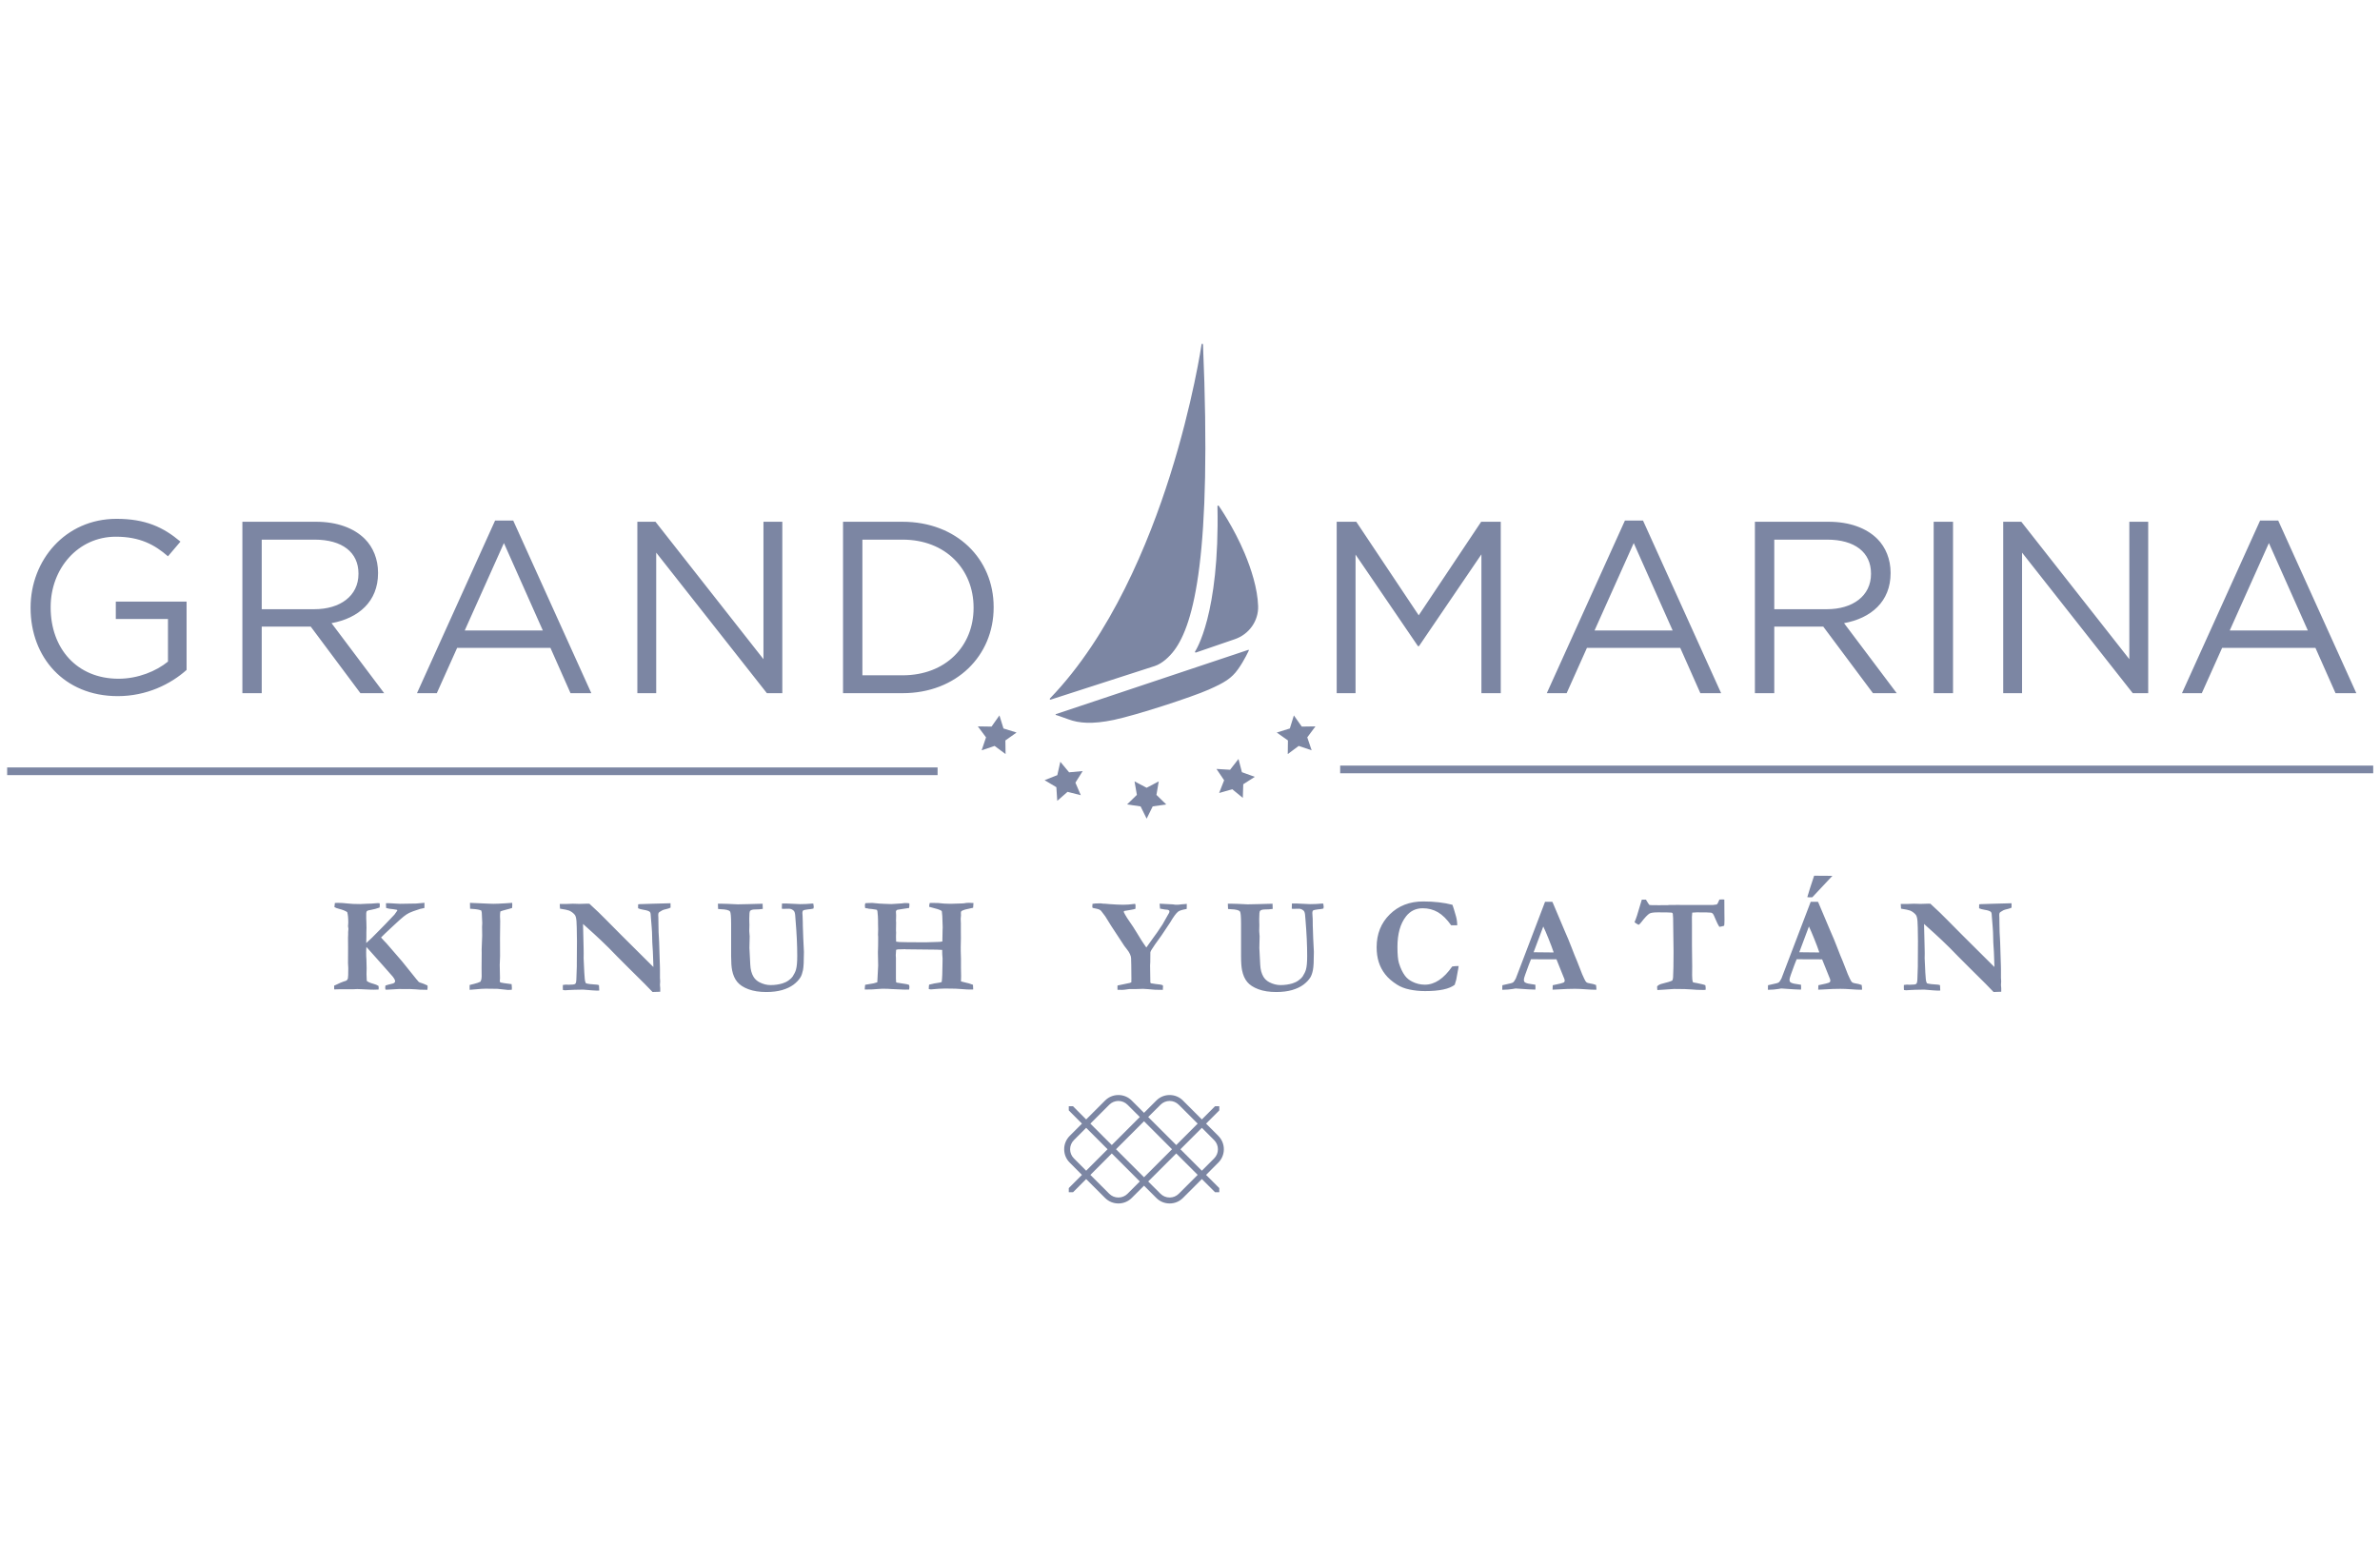 <?xml version="1.0" encoding="UTF-8" standalone="no"?>
<!DOCTYPE svg PUBLIC "-//W3C//DTD SVG 1.1//EN" "http://www.w3.org/Graphics/SVG/1.1/DTD/svg11.dtd">
<svg width="100%" height="100%" viewBox="0 0 200 130" version="1.1" xmlns="http://www.w3.org/2000/svg" xmlns:xlink="http://www.w3.org/1999/xlink" xml:space="preserve" xmlns:serif="http://www.serif.com/" style="fill-rule:evenodd;clip-rule:evenodd;stroke-linejoin:round;stroke-miterlimit:2;">
    <g transform="matrix(1.346,0,0,1.346,-71.679,-30.377)">
        <path d="M55.163,60.525L55.163,60.495C55.163,57.559 57.318,54.96 60.529,54.96C62.333,54.96 63.449,55.481 64.519,56.383L63.74,57.299C62.914,56.581 61.997,56.076 60.483,56.076C58.113,56.076 56.416,58.08 56.416,60.463L56.416,60.495C56.416,63.047 58.052,64.943 60.651,64.943C61.875,64.943 63.006,64.47 63.74,63.873L63.74,61.212L60.483,61.212L60.483,60.129L64.902,60.129L64.902,64.393C63.908,65.28 62.41,66.029 60.605,66.029C57.242,66.029 55.163,63.583 55.163,60.525ZM68.386,55.143L72.988,55.143C74.303,55.143 75.359,55.54 76.031,56.214C76.551,56.734 76.856,57.482 76.856,58.324L76.856,58.354C76.856,60.128 75.633,61.167 73.951,61.473L77.238,65.845L75.755,65.845L72.652,61.687L69.594,61.687L69.594,65.845L68.386,65.845L68.386,55.143ZM72.881,60.602C74.486,60.602 75.633,59.776 75.633,58.401L75.633,58.37C75.633,57.054 74.624,56.259 72.897,56.259L69.594,56.259L69.594,60.602L72.881,60.602ZM84.163,55.067L85.294,55.067L90.171,65.845L88.872,65.845L87.619,63.017L81.793,63.017L80.524,65.845L79.286,65.845L84.163,55.067ZM87.144,61.931L84.714,56.473L82.267,61.931L87.144,61.931ZM93.045,55.143L94.176,55.143L100.918,63.721L100.918,55.143L102.095,55.143L102.095,65.845L101.132,65.845L94.222,57.07L94.222,65.845L93.045,65.845L93.045,55.143ZM105.886,55.143L109.602,55.143C112.966,55.143 115.289,57.452 115.289,60.463L115.289,60.495C115.289,63.505 112.966,65.845 109.602,65.845L105.886,65.845L105.886,55.143ZM109.602,64.729C112.308,64.729 114.036,62.895 114.036,60.525L114.036,60.495C114.036,58.125 112.308,56.259 109.602,56.259L107.095,56.259L107.095,64.729L109.602,64.729ZM136.706,55.143L137.929,55.143L141.827,60.983L145.726,55.143L146.949,55.143L146.949,65.845L145.741,65.845L145.741,57.177L141.842,62.91L141.781,62.91L137.883,57.192L137.883,65.845L136.706,65.845L136.706,55.143ZM154.701,55.067L155.83,55.067L160.707,65.845L159.41,65.845L158.155,63.017L152.329,63.017L151.062,65.845L149.823,65.845L154.701,55.067ZM157.681,61.931L155.251,56.473L152.804,61.931L157.681,61.931ZM162.816,55.143L167.417,55.143C168.733,55.143 169.789,55.54 170.461,56.214C170.98,56.734 171.287,57.482 171.287,58.324L171.287,58.354C171.287,60.128 170.064,61.167 168.381,61.473L171.669,65.845L170.186,65.845L167.082,61.687L164.025,61.687L164.025,65.845L162.816,65.845L162.816,55.143ZM167.312,60.602C168.916,60.602 170.064,59.776 170.064,58.401L170.064,58.37C170.064,57.054 169.053,56.259 167.327,56.259L164.025,56.259L164.025,60.602L167.312,60.602ZM175.185,55.143L175.185,65.845L173.977,65.845L173.977,55.143L175.185,55.143ZM178.318,55.143L179.449,55.143L186.192,63.721L186.192,55.143L187.37,55.143L187.37,65.845L186.406,65.845L179.495,57.07L179.495,65.845L178.318,65.845L178.318,55.143ZM194.356,55.067L195.487,55.067L200.364,65.845L199.066,65.845L197.811,63.017L191.985,63.017L190.717,65.845L189.478,65.845L194.356,55.067ZM197.337,61.931L194.906,56.473L192.46,61.931L197.337,61.931ZM136.923,70.367L201.418,70.367L201.418,70.846L136.923,70.846L136.923,70.367ZM53.7,70.482L111.789,70.482L111.789,70.96L53.7,70.96L53.7,70.482ZM74.114,84.106C74.399,83.962 74.649,83.859 74.864,83.797C74.919,83.765 74.956,83.719 74.972,83.664C74.989,83.606 74.997,83.387 74.997,83.011C74.997,82.959 74.992,82.857 74.981,82.71L74.981,82.611L74.985,81.727L74.981,81.102L74.989,80.918L74.989,80.752C74.989,80.71 74.994,80.649 75.006,80.565L74.981,80.382L74.986,80.335C74.994,80.289 74.997,80.234 74.997,80.17C74.997,79.876 74.974,79.657 74.931,79.515C74.828,79.439 74.662,79.372 74.43,79.312C74.301,79.28 74.2,79.241 74.131,79.199L74.16,78.945C74.207,78.94 74.256,78.935 74.306,78.935C74.531,78.935 74.741,78.948 74.936,78.973C75.13,78.998 75.4,79.011 75.745,79.011L76.171,78.99C76.38,78.988 76.541,78.979 76.655,78.965C76.738,78.957 76.796,78.953 76.83,78.953C76.866,78.953 76.906,78.955 76.951,78.957C76.96,78.984 76.964,79.014 76.964,79.047C76.964,79.128 76.96,79.19 76.951,79.227C76.776,79.293 76.608,79.337 76.447,79.366C76.286,79.392 76.195,79.418 76.172,79.442C76.136,79.473 76.118,79.523 76.118,79.591L76.118,79.916C76.118,79.96 76.12,80.037 76.127,80.143C76.132,80.306 76.135,80.42 76.135,80.485C76.135,80.527 76.132,80.62 76.127,80.764L76.127,81.082L76.118,81.382C76.118,81.397 76.119,81.416 76.122,81.442C76.322,81.269 76.589,81.008 76.922,80.663C77.077,80.498 77.201,80.373 77.293,80.286C77.329,80.25 77.524,80.044 77.88,79.669C77.994,79.513 78.055,79.423 78.064,79.398L78.03,79.369C77.858,79.337 77.729,79.319 77.643,79.313C77.584,79.311 77.489,79.291 77.36,79.253C77.354,79.209 77.351,79.128 77.351,79.01L77.355,78.957L77.539,78.957C77.628,78.957 77.745,78.963 77.891,78.976C78.036,78.988 78.149,78.995 78.226,78.995L79.23,78.978C79.388,78.96 79.563,78.946 79.755,78.932L79.75,79.256C79.704,79.268 79.612,79.288 79.476,79.316C79.142,79.421 78.917,79.504 78.801,79.562C78.684,79.621 78.568,79.698 78.451,79.792C78.334,79.884 78.118,80.077 77.805,80.37C77.38,80.764 77.126,81.007 77.043,81.098C77.096,81.16 77.159,81.23 77.235,81.311L77.372,81.452C77.397,81.479 77.427,81.515 77.464,81.557L78.346,82.577L79.08,83.489C79.164,83.595 79.22,83.666 79.251,83.702L79.317,83.777C79.364,83.839 79.398,83.874 79.418,83.885C79.443,83.902 79.499,83.923 79.589,83.949C79.635,83.959 79.753,84.008 79.942,84.094C79.948,84.144 79.951,84.182 79.951,84.21C79.951,84.244 79.945,84.294 79.934,84.365L79.476,84.356C79.423,84.347 79.338,84.341 79.221,84.335L78.814,84.315L78.726,84.318L78.151,84.315C78.095,84.315 77.941,84.323 77.688,84.341C77.555,84.351 77.467,84.356 77.422,84.356C77.4,84.356 77.366,84.354 77.322,84.352C77.308,84.308 77.302,84.273 77.302,84.247C77.302,84.212 77.307,84.163 77.318,84.098C77.44,84.056 77.564,84.022 77.688,83.995C77.783,83.977 77.846,83.954 77.876,83.923C77.906,83.892 77.922,83.859 77.922,83.823C77.922,83.797 77.917,83.777 77.908,83.76C77.885,83.697 77.841,83.626 77.78,83.547C77.758,83.523 77.56,83.299 77.188,82.875L76.13,81.689C76.119,81.789 76.114,81.902 76.114,82.027C76.114,82.201 76.119,82.349 76.13,82.471C76.133,82.496 76.137,82.676 76.143,83.015L76.135,83.395L76.152,83.806C76.229,83.876 76.368,83.937 76.568,83.99C76.685,84.019 76.79,84.063 76.885,84.122C76.893,84.176 76.897,84.217 76.897,84.245C76.897,84.266 76.894,84.301 76.888,84.347C76.758,84.354 76.656,84.356 76.584,84.356C76.507,84.356 76.441,84.356 76.387,84.352L75.795,84.326C75.714,84.321 75.636,84.318 75.558,84.318C75.477,84.318 75.375,84.323 75.253,84.331L74.515,84.328C74.484,84.328 74.351,84.331 74.118,84.339L74.114,84.106ZM82.573,84.365L82.573,84.064C82.629,84.049 82.719,84.025 82.846,83.995C83.026,83.95 83.16,83.904 83.248,83.857C83.299,83.771 83.324,83.651 83.324,83.498L83.319,83.008L83.327,82.056L83.324,81.832C83.345,81.282 83.357,80.999 83.357,80.981L83.349,80.428L83.361,80.203L83.34,79.728L83.332,79.549C83.329,79.521 83.319,79.476 83.302,79.416C83.189,79.361 83.004,79.33 82.748,79.314C82.687,79.312 82.639,79.308 82.602,79.303L82.594,78.935L83.785,78.987C83.932,78.992 84.024,78.995 84.06,78.995C84.224,78.995 84.486,78.984 84.847,78.961C85.051,78.947 85.177,78.94 85.231,78.935C85.234,78.99 85.236,79.033 85.236,79.069C85.236,79.116 85.232,79.178 85.226,79.254C85.115,79.293 84.988,79.328 84.845,79.363C84.703,79.398 84.586,79.434 84.493,79.47C84.477,79.542 84.469,79.646 84.469,79.782C84.469,79.901 84.473,79.999 84.481,80.073C84.473,80.543 84.469,80.904 84.469,81.157L84.473,82.258L84.452,82.815L84.469,83.648L84.456,83.806C84.456,83.829 84.465,83.861 84.481,83.902C84.65,83.938 84.803,83.964 84.941,83.977C84.966,83.98 85.051,83.991 85.194,84.011C85.205,84.094 85.211,84.163 85.211,84.219C85.211,84.249 85.209,84.297 85.207,84.361C85.171,84.361 85.142,84.362 85.124,84.365C85.034,84.37 84.983,84.373 84.969,84.373C84.949,84.373 84.914,84.368 84.861,84.361C84.823,84.354 84.638,84.336 84.308,84.303L83.572,84.294C83.425,84.294 83.211,84.308 82.931,84.336C82.748,84.352 82.629,84.362 82.573,84.365ZM88.215,79.298L88.199,79.006L88.553,79.006L88.673,79.002C88.84,78.994 88.955,78.989 89.02,78.989C89.053,78.989 89.15,78.992 89.312,78.997C89.347,79.001 89.378,79.002 89.402,79.002C89.427,79.002 89.516,79 89.665,78.994C89.816,78.989 89.9,78.986 89.92,78.986C89.95,78.986 89.993,78.987 90.049,78.989C90.476,79.379 90.825,79.714 91.094,79.993C91.364,80.275 92.347,81.256 94.044,82.94L94.044,82.834L94.027,82.351C94.019,82.069 94.008,81.844 93.994,81.68C93.981,81.514 93.972,81.317 93.969,81.086C93.966,80.859 93.957,80.651 93.94,80.465C93.907,80.101 93.889,79.891 93.889,79.836C93.887,79.655 93.867,79.546 93.831,79.506C93.773,79.446 93.64,79.4 93.431,79.368C93.279,79.344 93.165,79.312 93.09,79.273L93.093,79.027L93.202,79.015L94.023,78.989L94.94,78.965C95.001,78.961 95.059,78.96 95.115,78.96L95.119,79.232C95.055,79.266 94.989,79.29 94.923,79.306C94.745,79.348 94.643,79.377 94.614,79.394C94.473,79.475 94.397,79.523 94.385,79.539C94.361,79.572 94.348,79.624 94.348,79.694C94.348,79.71 94.351,79.769 94.356,79.87C94.359,79.92 94.361,80.035 94.361,80.22C94.363,80.622 94.374,80.94 94.394,81.172C94.399,81.247 94.403,81.332 94.406,81.426L94.452,82.89C94.455,82.992 94.456,83.065 94.456,83.107L94.456,83.618L94.469,83.835L94.456,84.061C94.467,84.175 94.473,84.241 94.473,84.263L94.473,84.485L93.994,84.501L93.498,83.989L92.486,82.986L91.778,82.277L91.257,81.743C90.918,81.41 90.61,81.116 90.332,80.864L89.653,80.252L89.69,81.802C89.693,81.897 89.694,81.993 89.694,82.093L89.69,82.388L89.715,82.934C89.724,83.163 89.738,83.41 89.761,83.677C89.767,83.749 89.774,83.799 89.782,83.828C89.79,83.857 89.807,83.901 89.832,83.956C89.941,83.995 90.176,84.025 90.54,84.044C90.565,84.049 90.601,84.058 90.648,84.072L90.666,84.41L90.503,84.414C90.414,84.414 90.133,84.393 89.661,84.352C89.219,84.359 88.925,84.365 88.778,84.377C88.63,84.388 88.55,84.393 88.537,84.393C88.503,84.393 88.457,84.388 88.398,84.377C88.393,84.313 88.391,84.257 88.391,84.21C88.391,84.18 88.392,84.13 88.395,84.061C88.472,84.047 88.537,84.039 88.587,84.039C88.603,84.039 88.657,84.043 88.748,84.048C88.982,84.048 89.12,84.03 89.163,83.995C89.207,83.961 89.231,83.867 89.236,83.715C89.256,83.273 89.265,83.004 89.265,82.906L89.265,82.676L89.274,81.321L89.261,80.478C89.258,80.155 89.238,79.932 89.199,79.806C89.182,79.742 89.15,79.688 89.103,79.64C89.006,79.539 88.897,79.465 88.778,79.415C88.706,79.385 88.518,79.345 88.215,79.298ZM98.086,79.319L98.074,78.99C98.124,78.988 98.175,78.987 98.229,78.987C98.368,78.987 98.514,78.99 98.667,78.998C99.034,79.018 99.249,79.028 99.314,79.028C99.536,79.028 99.753,79.024 99.966,79.014C100.179,79.006 100.368,79.001 100.534,78.998C100.699,78.996 100.811,78.993 100.869,78.99L100.866,79.04L100.874,79.282L100.874,79.314C100.718,79.338 100.557,79.348 100.391,79.348C100.235,79.348 100.132,79.38 100.082,79.44C100.048,79.479 100.032,79.644 100.032,79.936C100.032,80.025 100.033,80.096 100.036,80.153L100.041,80.303L100.032,80.695L100.057,81.029L100.041,81.749L100.095,82.794C100.108,83.096 100.175,83.348 100.295,83.548C100.384,83.695 100.509,83.81 100.67,83.894C100.903,84.011 101.132,84.069 101.357,84.069C101.624,84.069 101.872,84.033 102.103,83.965C102.238,83.925 102.367,83.863 102.488,83.776C102.609,83.688 102.693,83.609 102.74,83.536C102.84,83.381 102.91,83.24 102.948,83.107C103.001,82.923 103.027,82.638 103.027,82.253C103.027,81.581 102.991,80.825 102.919,79.982L102.903,79.76C102.895,79.597 102.864,79.487 102.811,79.431C102.722,79.345 102.622,79.303 102.511,79.303L102.119,79.311L102.065,79.298L102.074,78.978L102.403,78.978L103.199,79.015C103.465,79.015 103.72,79.003 103.961,78.978L104.032,78.987C104.048,79.078 104.057,79.141 104.057,79.177C104.057,79.209 104.051,79.246 104.04,79.291C103.938,79.318 103.829,79.336 103.715,79.34C103.529,79.366 103.426,79.386 103.407,79.403C103.368,79.436 103.348,79.487 103.348,79.557C103.348,79.607 103.352,79.679 103.361,79.774C103.369,79.842 103.373,79.964 103.373,80.137C103.373,80.234 103.375,80.31 103.376,80.366C103.377,80.421 103.378,80.478 103.382,80.538C103.39,80.737 103.397,80.94 103.403,81.146L103.444,81.993C103.444,82.56 103.424,82.938 103.386,83.131C103.347,83.322 103.295,83.473 103.228,83.585C103.125,83.751 102.979,83.905 102.79,84.046C102.601,84.185 102.365,84.298 102.082,84.38C101.798,84.462 101.468,84.502 101.09,84.502C100.66,84.502 100.291,84.444 99.982,84.329C99.673,84.214 99.441,84.063 99.285,83.876C99.128,83.688 99.019,83.444 98.961,83.144C98.92,82.938 98.899,82.644 98.899,82.26L98.899,80.273C98.899,79.804 98.876,79.539 98.833,79.478C98.772,79.392 98.581,79.343 98.262,79.332C98.192,79.332 98.134,79.327 98.086,79.319ZM107.242,84.347C107.242,84.263 107.251,84.166 107.267,84.051L107.793,83.961C107.858,83.947 107.934,83.925 108.025,83.894L108.079,82.852C108.069,82.477 108.063,82.197 108.063,82.011L108.067,81.909C108.075,81.797 108.079,81.51 108.079,81.052L108.069,80.931L108.079,80.581L108.071,80.22L108.071,80.04C108.071,79.878 108.059,79.69 108.035,79.473C108.033,79.453 108.022,79.42 108.004,79.373C107.981,79.366 107.956,79.359 107.93,79.356C107.903,79.354 107.876,79.35 107.848,79.344C107.739,79.325 107.622,79.311 107.499,79.303L107.435,79.285C107.361,79.277 107.302,79.267 107.263,79.253C107.255,79.172 107.251,79.12 107.251,79.099C107.251,79.065 107.258,79.019 107.276,78.96C107.331,78.951 107.409,78.945 107.51,78.945C107.609,78.945 107.679,78.943 107.718,78.94C108.057,78.977 108.309,78.995 108.473,78.997C108.548,78.997 108.623,79 108.7,79.005C108.777,79.009 108.844,79.011 108.903,79.011C108.994,79.011 109.218,78.997 109.574,78.969C109.633,78.955 109.697,78.948 109.766,78.948C109.869,78.948 109.955,78.954 110.025,78.965C110.027,79.024 110.03,79.065 110.03,79.089C110.03,79.135 110.024,79.188 110.013,79.253L109.275,79.368C109.217,79.398 109.188,79.437 109.188,79.49L109.197,79.644L109.2,79.71L109.197,79.894L109.192,80.035L109.192,80.069C109.197,80.099 109.2,80.125 109.2,80.149L109.192,80.677C109.197,80.727 109.2,80.764 109.2,80.788C109.2,80.803 109.199,80.849 109.195,80.924C109.193,80.967 109.192,81.013 109.192,81.06C109.192,81.102 109.195,81.201 109.2,81.356C109.278,81.37 109.343,81.378 109.396,81.381L110.012,81.395L110.311,81.395L111.06,81.398L111.788,81.376C111.882,81.376 111.982,81.368 112.087,81.347C112.093,81.253 112.096,81.022 112.1,80.652L112.108,80.465L112.083,79.756L112.054,79.465C112.046,79.447 112.026,79.428 111.996,79.41C111.899,79.356 111.704,79.293 111.413,79.223C111.359,79.212 111.309,79.199 111.262,79.181C111.268,79.085 111.28,79.005 111.296,78.945C111.357,78.942 111.394,78.94 111.408,78.94L111.811,78.945C112.069,78.978 112.331,78.994 112.597,78.994C112.659,78.994 112.707,78.993 112.743,78.99L113.284,78.973C113.334,78.971 113.382,78.968 113.429,78.965C113.529,78.943 113.633,78.932 113.738,78.932C113.818,78.932 113.915,78.935 114.029,78.945C114.026,79.052 114.019,79.151 114.008,79.241C113.754,79.293 113.588,79.331 113.509,79.354C113.429,79.377 113.35,79.41 113.27,79.452L113.245,79.535L113.245,79.607L113.249,79.715L113.244,79.769C113.236,79.827 113.233,79.872 113.233,79.902L113.233,80.006C113.239,80.131 113.242,80.201 113.242,80.215L113.242,80.744L113.245,81.144L113.234,81.672C113.23,81.795 113.235,82.045 113.249,82.423L113.249,83.014L113.258,83.506C113.258,83.598 113.255,83.708 113.249,83.839C113.307,83.857 113.361,83.869 113.411,83.881C113.671,83.937 113.867,83.994 113.999,84.051L114.012,84.343C113.9,84.346 113.836,84.347 113.817,84.347C113.684,84.347 113.531,84.339 113.359,84.323C113.132,84.297 112.765,84.285 112.261,84.285C112.034,84.285 111.739,84.304 111.379,84.339C111.34,84.339 111.293,84.33 111.237,84.315C111.24,84.186 111.247,84.097 111.258,84.044L111.579,83.968L111.916,83.914C111.95,83.907 111.993,83.894 112.046,83.877C112.076,83.652 112.093,83.278 112.095,82.756L112.1,82.401C112.083,82.255 112.075,82.078 112.075,81.873C111.972,81.866 111.861,81.86 111.742,81.857L109.812,81.836L109.775,81.831L109.745,81.826C109.726,81.826 109.703,81.829 109.679,81.831C109.606,81.834 109.545,81.836 109.495,81.836L109.379,81.836C109.326,81.836 109.266,81.845 109.2,81.866L109.179,82.178L109.179,82.232C109.185,82.307 109.188,82.355 109.188,82.377L109.188,83.668C109.188,83.742 109.192,83.815 109.2,83.89L109.238,83.914L109.853,84.011C109.885,84.022 109.908,84.028 109.925,84.031C109.961,84.039 109.992,84.051 110.016,84.069C110.025,84.132 110.03,84.176 110.03,84.198C110.03,84.234 110.024,84.285 110.013,84.347C109.912,84.351 109.827,84.352 109.758,84.352C109.697,84.352 109.64,84.351 109.587,84.347C109.562,84.347 109.538,84.346 109.516,84.343L108.928,84.318C108.788,84.304 108.594,84.297 108.344,84.297L108.256,84.302C108.139,84.308 108.071,84.312 108.052,84.315C107.879,84.337 107.609,84.347 107.242,84.347ZM121.46,78.998C121.535,78.977 121.709,78.966 121.981,78.966L122.022,78.974C122.092,78.985 122.141,78.99 122.168,78.99L122.21,78.987C122.252,78.992 122.365,79.002 122.552,79.016C122.896,79.04 123.17,79.053 123.372,79.053C123.595,79.053 123.813,79.038 124.027,79.007C124.057,79.002 124.079,78.998 124.093,78.998L124.127,79.003C124.14,79.04 124.147,79.066 124.147,79.087L124.143,79.304C124.079,79.327 124.003,79.349 123.914,79.361L123.727,79.394C123.657,79.408 123.564,79.424 123.447,79.44L123.422,79.457L123.414,79.512C123.505,79.709 123.7,80.016 123.997,80.433C124.076,80.565 124.153,80.689 124.231,80.807C124.253,80.837 124.332,80.967 124.468,81.194C124.482,81.22 124.498,81.244 124.514,81.269C124.539,81.309 124.564,81.346 124.588,81.382C124.636,81.451 124.667,81.497 124.681,81.52C124.736,81.608 124.784,81.677 124.822,81.723L125.256,81.115C125.397,80.932 125.582,80.665 125.81,80.315L125.826,80.294L126.181,79.666C126.236,79.585 126.264,79.525 126.264,79.486C126.264,79.474 126.259,79.449 126.251,79.416C126.209,79.388 126.174,79.371 126.147,79.366C126.136,79.359 126.077,79.354 125.972,79.349C125.914,79.338 125.858,79.327 125.805,79.319C125.753,79.311 125.71,79.304 125.676,79.295C125.67,79.259 125.663,79.155 125.651,78.987L126.505,79.032C126.53,79.035 126.565,79.04 126.609,79.05L126.81,79.05L126.88,79.045C126.969,79.031 127.084,79.019 127.226,79.012C127.268,79.009 127.308,79.005 127.347,78.998L127.343,79.311L127.288,79.327C127.055,79.367 126.896,79.418 126.81,79.481C126.684,79.576 126.516,79.805 126.305,80.166L125.763,80.977C125.438,81.419 125.229,81.72 125.134,81.882C125.109,81.921 125.088,81.97 125.072,82.028L125.072,82.156L125.068,82.519L125.068,82.619C125.06,82.692 125.056,82.767 125.056,82.846L125.072,83.912C125.084,83.933 125.098,83.949 125.118,83.957C125.157,83.968 125.245,83.981 125.384,83.999C125.651,84.026 125.8,84.05 125.831,84.069C125.852,84.083 125.864,84.111 125.864,84.152C125.864,84.178 125.86,84.211 125.856,84.252C125.856,84.278 125.854,84.316 125.851,84.368L125.372,84.361L124.926,84.323L124.618,84.303L124.155,84.318L123.809,84.318C123.77,84.316 123.708,84.321 123.622,84.336C123.483,84.359 123.379,84.368 123.31,84.368L123.022,84.365C123.02,84.307 123.018,84.263 123.018,84.231C123.018,84.2 123.02,84.155 123.022,84.095L123.789,83.935C123.822,83.926 123.854,83.912 123.885,83.894C123.887,83.767 123.889,83.687 123.889,83.656C123.889,83.231 123.886,82.942 123.88,82.788C123.875,82.634 123.872,82.545 123.872,82.519L123.872,82.424C123.872,82.248 123.781,82.048 123.597,81.818C123.519,81.723 123.471,81.659 123.451,81.628L122.635,80.386L122.252,79.769C122.237,79.747 122.152,79.634 121.993,79.429C121.942,79.385 121.894,79.353 121.847,79.338C121.819,79.325 121.693,79.296 121.468,79.249C121.455,79.224 121.448,79.201 121.448,79.182C121.448,79.165 121.449,79.144 121.452,79.116C121.455,79.092 121.457,79.052 121.46,78.998ZM129.923,79.319L129.91,78.99C129.96,78.988 130.013,78.987 130.065,78.987C130.204,78.987 130.351,78.99 130.503,78.998C130.87,79.018 131.085,79.028 131.151,79.028C131.372,79.028 131.59,79.024 131.803,79.014C132.016,79.006 132.205,79.001 132.37,78.998C132.535,78.996 132.648,78.993 132.706,78.99L132.702,79.04L132.71,79.282L132.71,79.314C132.556,79.338 132.394,79.348 132.227,79.348C132.071,79.348 131.969,79.38 131.919,79.44C131.885,79.479 131.869,79.644 131.869,79.936C131.869,80.025 131.87,80.096 131.872,80.153L131.877,80.303L131.869,80.695L131.894,81.029L131.877,81.749L131.931,82.794C131.945,83.096 132.012,83.348 132.131,83.548C132.22,83.695 132.345,83.81 132.506,83.894C132.739,84.011 132.969,84.069 133.194,84.069C133.46,84.069 133.709,84.033 133.94,83.965C134.075,83.925 134.204,83.863 134.324,83.776C134.444,83.688 134.529,83.609 134.577,83.536C134.677,83.381 134.746,83.24 134.785,83.107C134.838,82.923 134.863,82.638 134.863,82.253C134.863,81.581 134.828,80.825 134.757,79.982L134.738,79.76C134.731,79.597 134.7,79.487 134.649,79.431C134.559,79.345 134.459,79.303 134.348,79.303L133.957,79.311L133.902,79.298L133.91,78.978L134.239,78.978L135.035,79.015C135.302,79.015 135.556,79.003 135.797,78.978L135.869,78.987C135.885,79.078 135.894,79.141 135.894,79.177C135.894,79.209 135.888,79.246 135.877,79.291C135.774,79.318 135.665,79.336 135.551,79.34C135.365,79.366 135.262,79.386 135.243,79.403C135.204,79.436 135.185,79.487 135.185,79.557C135.185,79.607 135.19,79.679 135.197,79.774C135.206,79.842 135.21,79.964 135.21,80.137C135.21,80.234 135.21,80.31 135.212,80.366C135.214,80.421 135.215,80.478 135.219,80.538C135.227,80.737 135.234,80.94 135.239,81.146L135.281,81.993C135.281,82.56 135.262,82.938 135.222,83.131C135.184,83.322 135.13,83.473 135.065,83.585C134.961,83.751 134.816,83.905 134.627,84.046C134.438,84.185 134.202,84.298 133.918,84.38C133.635,84.462 133.305,84.502 132.927,84.502C132.497,84.502 132.127,84.444 131.819,84.329C131.51,84.214 131.277,84.063 131.121,83.876C130.965,83.688 130.857,83.444 130.798,83.144C130.756,82.938 130.735,82.644 130.735,82.26L130.735,80.273C130.735,79.804 130.713,79.539 130.669,79.478C130.609,79.392 130.417,79.343 130.099,79.332C130.028,79.332 129.97,79.327 129.923,79.319ZM143.932,79.056C143.967,79.14 144.041,79.377 144.152,79.769C144.203,79.947 144.229,80.137 144.232,80.335L143.852,80.335C143.585,79.958 143.311,79.687 143.027,79.521C142.745,79.356 142.428,79.273 142.078,79.273C141.648,79.273 141.3,79.442 141.036,79.778C140.678,80.234 140.499,80.868 140.499,81.681C140.499,82.155 140.53,82.49 140.59,82.689C140.69,83.014 140.817,83.28 140.969,83.485C141.086,83.64 141.238,83.765 141.427,83.857C141.672,83.981 141.933,84.044 142.211,84.044C142.516,84.044 142.812,83.95 143.097,83.759C143.381,83.57 143.654,83.287 143.915,82.91C144.018,82.89 144.152,82.88 144.319,82.878C144.308,82.982 144.289,83.091 144.265,83.206C144.257,83.249 144.224,83.425 144.169,83.733L144.132,83.857L144.074,84.051C143.904,84.182 143.666,84.281 143.359,84.346C143.052,84.411 142.674,84.444 142.227,84.444C141.886,84.444 141.563,84.411 141.259,84.347C140.954,84.285 140.694,84.182 140.478,84.044C140.161,83.844 139.912,83.627 139.732,83.394C139.551,83.161 139.417,82.907 139.33,82.63C139.243,82.357 139.2,82.048 139.2,81.705C139.2,80.879 139.472,80.195 140.017,79.657C140.563,79.118 141.259,78.848 142.107,78.848C142.451,78.848 142.776,78.866 143.079,78.901C143.384,78.935 143.667,78.988 143.932,79.056ZM147.041,84.361L147.049,84.078C147.103,84.061 147.195,84.04 147.327,84.014C147.543,83.973 147.672,83.935 147.717,83.902C147.763,83.869 147.82,83.79 147.887,83.661L148.728,81.457L149.714,78.87L150.167,78.87L150.205,78.945L150.93,80.661C151.092,81.025 151.24,81.378 151.37,81.721C151.5,82.064 151.613,82.344 151.707,82.561C151.764,82.692 151.839,82.887 151.937,83.147C151.986,83.29 152.062,83.467 152.165,83.682C152.22,83.797 152.263,83.866 152.291,83.885C152.341,83.925 152.422,83.955 152.533,83.968C152.646,83.982 152.768,84.014 152.898,84.064C152.912,84.157 152.919,84.225 152.919,84.268C152.919,84.288 152.918,84.318 152.915,84.361C152.71,84.361 152.483,84.351 152.235,84.331C151.988,84.312 151.767,84.302 151.569,84.302C151.35,84.302 151.192,84.304 151.094,84.311L150.386,84.347L150.183,84.356C150.183,84.26 150.186,84.166 150.194,84.078L150.657,83.977C150.796,83.941 150.876,83.914 150.898,83.894C150.927,83.866 150.94,83.833 150.94,83.797C150.94,83.761 150.934,83.724 150.919,83.685L150.754,83.277L150.427,82.461L148.837,82.456C148.778,82.59 148.655,82.915 148.47,83.435C148.417,83.582 148.391,83.683 148.391,83.735C148.391,83.808 148.41,83.859 148.448,83.89C148.513,83.942 148.635,83.98 148.815,84.001C148.841,84.008 148.939,84.023 149.111,84.048C149.114,84.148 149.116,84.216 149.116,84.256C149.116,84.288 149.113,84.318 149.107,84.352C148.936,84.352 148.524,84.329 147.874,84.281L147.703,84.311C147.498,84.343 147.302,84.361 147.115,84.361L147.041,84.361ZM149,82.019C149.649,82.028 150.033,82.031 150.149,82.031L150.253,82.028C150.17,81.781 150.062,81.492 149.928,81.163C149.795,80.832 149.687,80.582 149.603,80.411L149,82.019ZM155.755,78.736L156.013,78.736C156.032,78.766 156.046,78.79 156.054,78.803C156.132,78.938 156.192,79.027 156.233,79.069C156.27,79.078 156.46,79.082 156.804,79.082C157.018,79.082 157.208,79.081 157.374,79.079L157.457,79.069L157.962,79.065L158.903,79.069L160.191,79.069L160.438,79.035C160.472,79.01 160.512,78.943 160.553,78.834C160.565,78.807 160.579,78.773 160.6,78.728L160.782,78.723C160.81,78.723 160.852,78.725 160.907,78.728C160.91,78.92 160.912,79.209 160.912,79.593L160.916,79.965L160.912,80.177C160.912,80.25 160.905,80.312 160.895,80.365C160.781,80.402 160.682,80.423 160.594,80.432C160.524,80.323 160.443,80.167 160.359,79.961C160.275,79.756 160.221,79.642 160.198,79.62C160.164,79.584 160.126,79.56 160.082,79.548C160.015,79.535 159.72,79.528 159.195,79.528C159.118,79.528 159.021,79.534 158.903,79.545C158.89,79.653 158.883,79.742 158.883,79.811L158.886,80.37L158.886,81.594L158.901,82.915L158.896,83.457C158.896,83.648 158.912,83.793 158.945,83.89C158.989,83.909 159.072,83.925 159.193,83.944C159.215,83.947 159.318,83.968 159.502,84.011C159.586,84.03 159.66,84.051 159.724,84.078C159.738,84.177 159.744,84.237 159.744,84.261C159.744,84.286 159.741,84.321 159.734,84.368C159.671,84.371 159.621,84.373 159.583,84.373C159.296,84.373 159.054,84.362 158.854,84.341C158.653,84.321 158.291,84.311 157.767,84.311C157.683,84.311 157.439,84.328 157.032,84.361C156.874,84.371 156.773,84.378 156.725,84.378C156.722,84.336 156.719,84.304 156.716,84.281L156.712,84.185L156.712,84.152C156.774,84.072 156.888,84.012 157.058,83.973C157.347,83.904 157.547,83.841 157.658,83.785C157.686,83.733 157.703,83.664 157.708,83.578C157.727,83.245 157.737,82.713 157.737,81.985L157.716,80.411C157.716,79.977 157.708,79.715 157.691,79.623C157.686,79.598 157.676,79.58 157.661,79.567C157.649,79.554 157.628,79.548 157.604,79.545C157.518,79.534 157.237,79.528 156.762,79.528C156.501,79.528 156.326,79.552 156.237,79.602C156.117,79.672 155.939,79.861 155.7,80.171C155.63,80.258 155.579,80.303 155.546,80.303C155.418,80.236 155.336,80.181 155.3,80.14C155.386,79.96 155.506,79.598 155.658,79.056C155.702,78.898 155.734,78.792 155.755,78.736ZM166.087,78.579C166.174,78.271 166.316,77.827 166.513,77.241L167.654,77.249L166.4,78.586C166.297,78.59 166.236,78.591 166.216,78.591C166.178,78.591 166.136,78.586 166.087,78.579ZM163.626,84.361L163.634,84.078C163.686,84.061 163.779,84.04 163.913,84.015C164.127,83.974 164.257,83.935 164.303,83.902C164.349,83.869 164.404,83.79 164.471,83.661L165.312,81.458L166.299,78.87L166.752,78.87L166.79,78.945L167.515,80.661C167.678,81.025 167.825,81.379 167.955,81.722C168.085,82.064 168.197,82.345 168.292,82.561C168.348,82.692 168.424,82.888 168.522,83.147C168.57,83.29 168.647,83.468 168.75,83.683C168.806,83.798 168.848,83.866 168.875,83.886C168.925,83.926 169.006,83.955 169.118,83.969C169.231,83.982 169.352,84.015 169.483,84.064C169.497,84.157 169.504,84.225 169.504,84.268C169.504,84.288 169.502,84.318 169.499,84.361C169.294,84.361 169.067,84.351 168.82,84.331C168.574,84.312 168.352,84.303 168.153,84.303C167.934,84.303 167.776,84.305 167.679,84.311L166.971,84.348L166.767,84.356C166.767,84.261 166.771,84.167 166.779,84.078L167.241,83.977C167.38,83.941 167.462,83.914 167.483,83.894C167.512,83.866 167.524,83.834 167.524,83.798C167.524,83.762 167.519,83.725 167.504,83.685L167.339,83.277L167.012,82.462L165.422,82.456C165.361,82.591 165.24,82.916 165.054,83.435C165.002,83.583 164.976,83.683 164.976,83.735C164.976,83.808 164.995,83.859 165.033,83.891C165.098,83.942 165.22,83.98 165.4,84.002C165.425,84.009 165.524,84.023 165.696,84.049C165.698,84.148 165.7,84.217 165.7,84.257C165.7,84.288 165.696,84.318 165.692,84.352C165.52,84.352 165.108,84.329 164.458,84.281L164.288,84.311C164.082,84.344 163.886,84.361 163.7,84.361L163.626,84.361ZM165.586,82.019C166.233,82.028 166.617,82.031 166.734,82.031L166.838,82.028C166.755,81.781 166.647,81.492 166.513,81.163C166.38,80.833 166.272,80.583 166.188,80.411L165.586,82.019ZM171.939,79.298L171.921,79.006L172.276,79.006L172.396,79.002C172.563,78.994 172.677,78.989 172.742,78.989C172.776,78.989 172.873,78.992 173.034,78.997C173.07,79.001 173.101,79.002 173.126,79.002C173.151,79.002 173.238,79 173.388,78.994C173.539,78.989 173.623,78.986 173.641,78.986C173.672,78.986 173.715,78.987 173.771,78.989C174.199,79.379 174.547,79.714 174.817,79.993C175.086,80.275 176.07,81.256 177.767,82.94L177.767,82.834L177.75,82.351C177.742,82.069 177.73,81.844 177.716,81.68C177.703,81.514 177.694,81.317 177.691,81.086C177.689,80.859 177.679,80.651 177.663,80.465C177.629,80.101 177.612,79.891 177.612,79.836C177.61,79.655 177.59,79.546 177.554,79.506C177.496,79.446 177.362,79.4 177.154,79.368C177.001,79.344 176.888,79.312 176.812,79.273L176.817,79.027L176.925,79.015L177.746,78.989L178.662,78.965C178.723,78.961 178.782,78.96 178.837,78.96L178.841,79.232C178.778,79.266 178.711,79.29 178.645,79.306C178.467,79.348 178.366,79.377 178.338,79.394C178.195,79.475 178.119,79.523 178.108,79.539C178.083,79.572 178.071,79.624 178.071,79.694C178.071,79.71 178.074,79.769 178.079,79.87C178.083,79.92 178.083,80.035 178.083,80.22C178.086,80.622 178.097,80.94 178.116,81.172C178.123,81.247 178.126,81.332 178.128,81.426L178.174,82.89C178.177,82.992 178.178,83.065 178.178,83.107L178.178,83.618L178.191,83.835L178.178,84.061C178.19,84.175 178.195,84.241 178.195,84.263L178.195,84.485L177.716,84.501L177.22,83.989L176.209,82.986L175.501,82.277L174.979,81.743C174.64,81.41 174.333,81.116 174.054,80.864L173.375,80.252L173.413,81.802C173.417,81.897 173.418,81.993 173.418,82.093L173.413,82.388L173.439,82.934C173.446,83.163 173.461,83.41 173.484,83.677C173.489,83.749 173.496,83.799 173.504,83.828C173.512,83.857 173.529,83.901 173.554,83.956C173.663,83.995 173.9,84.025 174.262,84.044C174.289,84.049 174.324,84.058 174.372,84.072L174.388,84.41L174.225,84.414C174.136,84.414 173.856,84.393 173.384,84.352C172.941,84.359 172.647,84.365 172.501,84.377C172.353,84.388 172.273,84.393 172.258,84.393C172.225,84.393 172.179,84.388 172.122,84.377C172.117,84.313 172.113,84.257 172.113,84.21C172.113,84.18 172.116,84.13 172.117,84.061C172.195,84.047 172.258,84.039 172.308,84.039C172.326,84.039 172.379,84.043 172.471,84.048C172.705,84.048 172.843,84.03 172.885,83.995C172.928,83.961 172.954,83.867 172.959,83.715C172.978,83.273 172.988,83.004 172.988,82.906L172.988,82.676L172.996,81.321L172.984,80.478C172.981,80.155 172.96,79.932 172.921,79.806C172.905,79.742 172.873,79.688 172.826,79.64C172.728,79.539 172.62,79.465 172.501,79.415C172.428,79.385 172.24,79.345 171.939,79.298ZM120.247,97L119.979,97L119.979,96.743L120.802,95.92L120.038,95.153C119.815,94.932 119.693,94.637 119.693,94.319C119.691,94.003 119.815,93.708 120.038,93.483L120.802,92.719L119.979,91.893L119.979,91.631L120.24,91.631L121.065,92.457L122.243,91.28C122.466,91.055 122.763,90.933 123.077,90.933C123.392,90.933 123.688,91.055 123.912,91.28L124.677,92.045L125.443,91.28C125.664,91.055 125.961,90.933 126.277,90.933C126.592,90.933 126.887,91.055 127.11,91.28L128.288,92.457L129.113,91.631L129.376,91.631L129.376,91.894L128.551,92.718L129.315,93.483C129.538,93.708 129.661,94.003 129.661,94.319C129.661,94.634 129.538,94.932 129.315,95.153L128.551,95.92L129.375,96.743L129.375,97L129.11,97L128.288,96.179L127.11,97.357C126.888,97.581 126.594,97.703 126.277,97.703C125.96,97.703 125.664,97.581 125.443,97.357L124.677,96.593L123.912,97.357C123.689,97.581 123.392,97.703 123.077,97.703C122.763,97.703 122.466,97.581 122.243,97.357L121.065,96.181L120.247,97ZM126.277,91.303C126.06,91.303 125.857,91.389 125.704,91.543L124.938,92.306L126.689,94.056L128.026,92.718L126.849,91.543C126.694,91.389 126.492,91.303 126.277,91.303ZM122.402,94.319L121.065,92.981L120.3,93.748C119.984,94.061 119.984,94.576 120.3,94.891L121.065,95.658L122.402,94.319ZM128.288,92.981L126.95,94.319L128.288,95.658L129.054,94.891C129.207,94.738 129.291,94.535 129.291,94.319C129.291,94.101 129.207,93.899 129.054,93.748L128.288,92.981ZM123.077,97.332C123.294,97.332 123.496,97.248 123.649,97.095L124.414,96.33L122.665,94.581L121.328,95.92L122.504,97.095C122.657,97.248 122.859,97.332 123.077,97.332ZM123.077,91.303C122.861,91.303 122.657,91.389 122.504,91.543L121.328,92.719L122.665,94.056L124.414,92.306L123.649,91.543C123.495,91.389 123.292,91.303 123.077,91.303ZM126.277,97.332C126.493,97.332 126.695,97.248 126.849,97.095L128.027,95.918L126.689,94.581L124.938,96.33L125.704,97.095C125.857,97.248 126.06,97.332 126.277,97.332ZM126.425,94.319L124.677,92.57L122.928,94.319L124.677,96.067L126.425,94.319ZM114.54,69.411L114.813,68.603L114.303,67.918L115.157,67.931L115.65,67.233L115.903,68.049L116.719,68.302L116.022,68.795L116.033,69.647L115.349,69.138L114.54,69.411ZM124.841,73.679L124.463,72.913L123.618,72.791L124.231,72.195L124.085,71.352L124.841,71.75L125.596,71.352L125.453,72.195L126.063,72.791L125.219,72.913L124.841,73.679ZM119.26,72.567L119.204,71.715L118.47,71.276L119.264,70.962L119.452,70.128L119.999,70.786L120.848,70.708L120.394,71.431L120.73,72.214L119.902,72.005L119.26,72.567ZM130.845,72.382L130.186,71.842L129.366,72.077L129.678,71.282L129.2,70.575L130.05,70.626L130.575,69.953L130.789,70.778L131.594,71.068L130.873,71.53L130.845,72.382ZM135.142,69.411L134.333,69.138L133.651,69.647L133.661,68.795L132.964,68.302L133.78,68.049L134.033,67.233L134.526,67.931L135.379,67.918L134.869,68.603L135.142,69.411ZM126.56,63.178C126.271,63.564 125.811,64 125.343,64.151L118.85,66.247C118.846,66.249 118.842,66.249 118.837,66.249C118.821,66.249 118.807,66.242 118.798,66.228C118.789,66.211 118.79,66.188 118.804,66.174C122.606,62.239 124.977,56.439 126.296,52.266C127.727,47.742 128.265,44.104 128.269,44.067C128.273,44.045 128.29,44.027 128.316,44.029C128.339,44.03 128.358,44.049 128.359,44.072C128.918,57.201 127.806,61.513 126.56,63.178ZM130.96,57.114C131.367,58.087 131.763,59.299 131.801,60.404C131.833,61.335 131.23,62.171 130.349,62.473L127.918,63.307C127.913,63.308 127.908,63.309 127.903,63.309C127.89,63.309 127.877,63.303 127.869,63.292C127.856,63.278 127.856,63.257 127.865,63.241C127.888,63.203 129.403,60.962 129.262,54.179C129.261,54.159 129.272,54.139 129.291,54.133C129.311,54.126 129.332,54.133 129.344,54.15C129.353,54.163 130.279,55.487 130.96,57.114ZM131.188,63.14C131.216,63.131 131.236,63.164 131.217,63.184C131.217,63.184 130.944,63.79 130.554,64.339C130.14,64.926 129.691,65.191 128.714,65.623C127.658,66.092 124.193,67.219 122.791,67.513C121.45,67.793 120.619,67.724 119.957,67.477C119.438,67.283 119.176,67.206 119.176,67.206C119.15,67.2 119.148,67.162 119.174,67.154L131.188,63.14Z" style="fill:rgb(124,134,163);"/>
    </g>
</svg>
